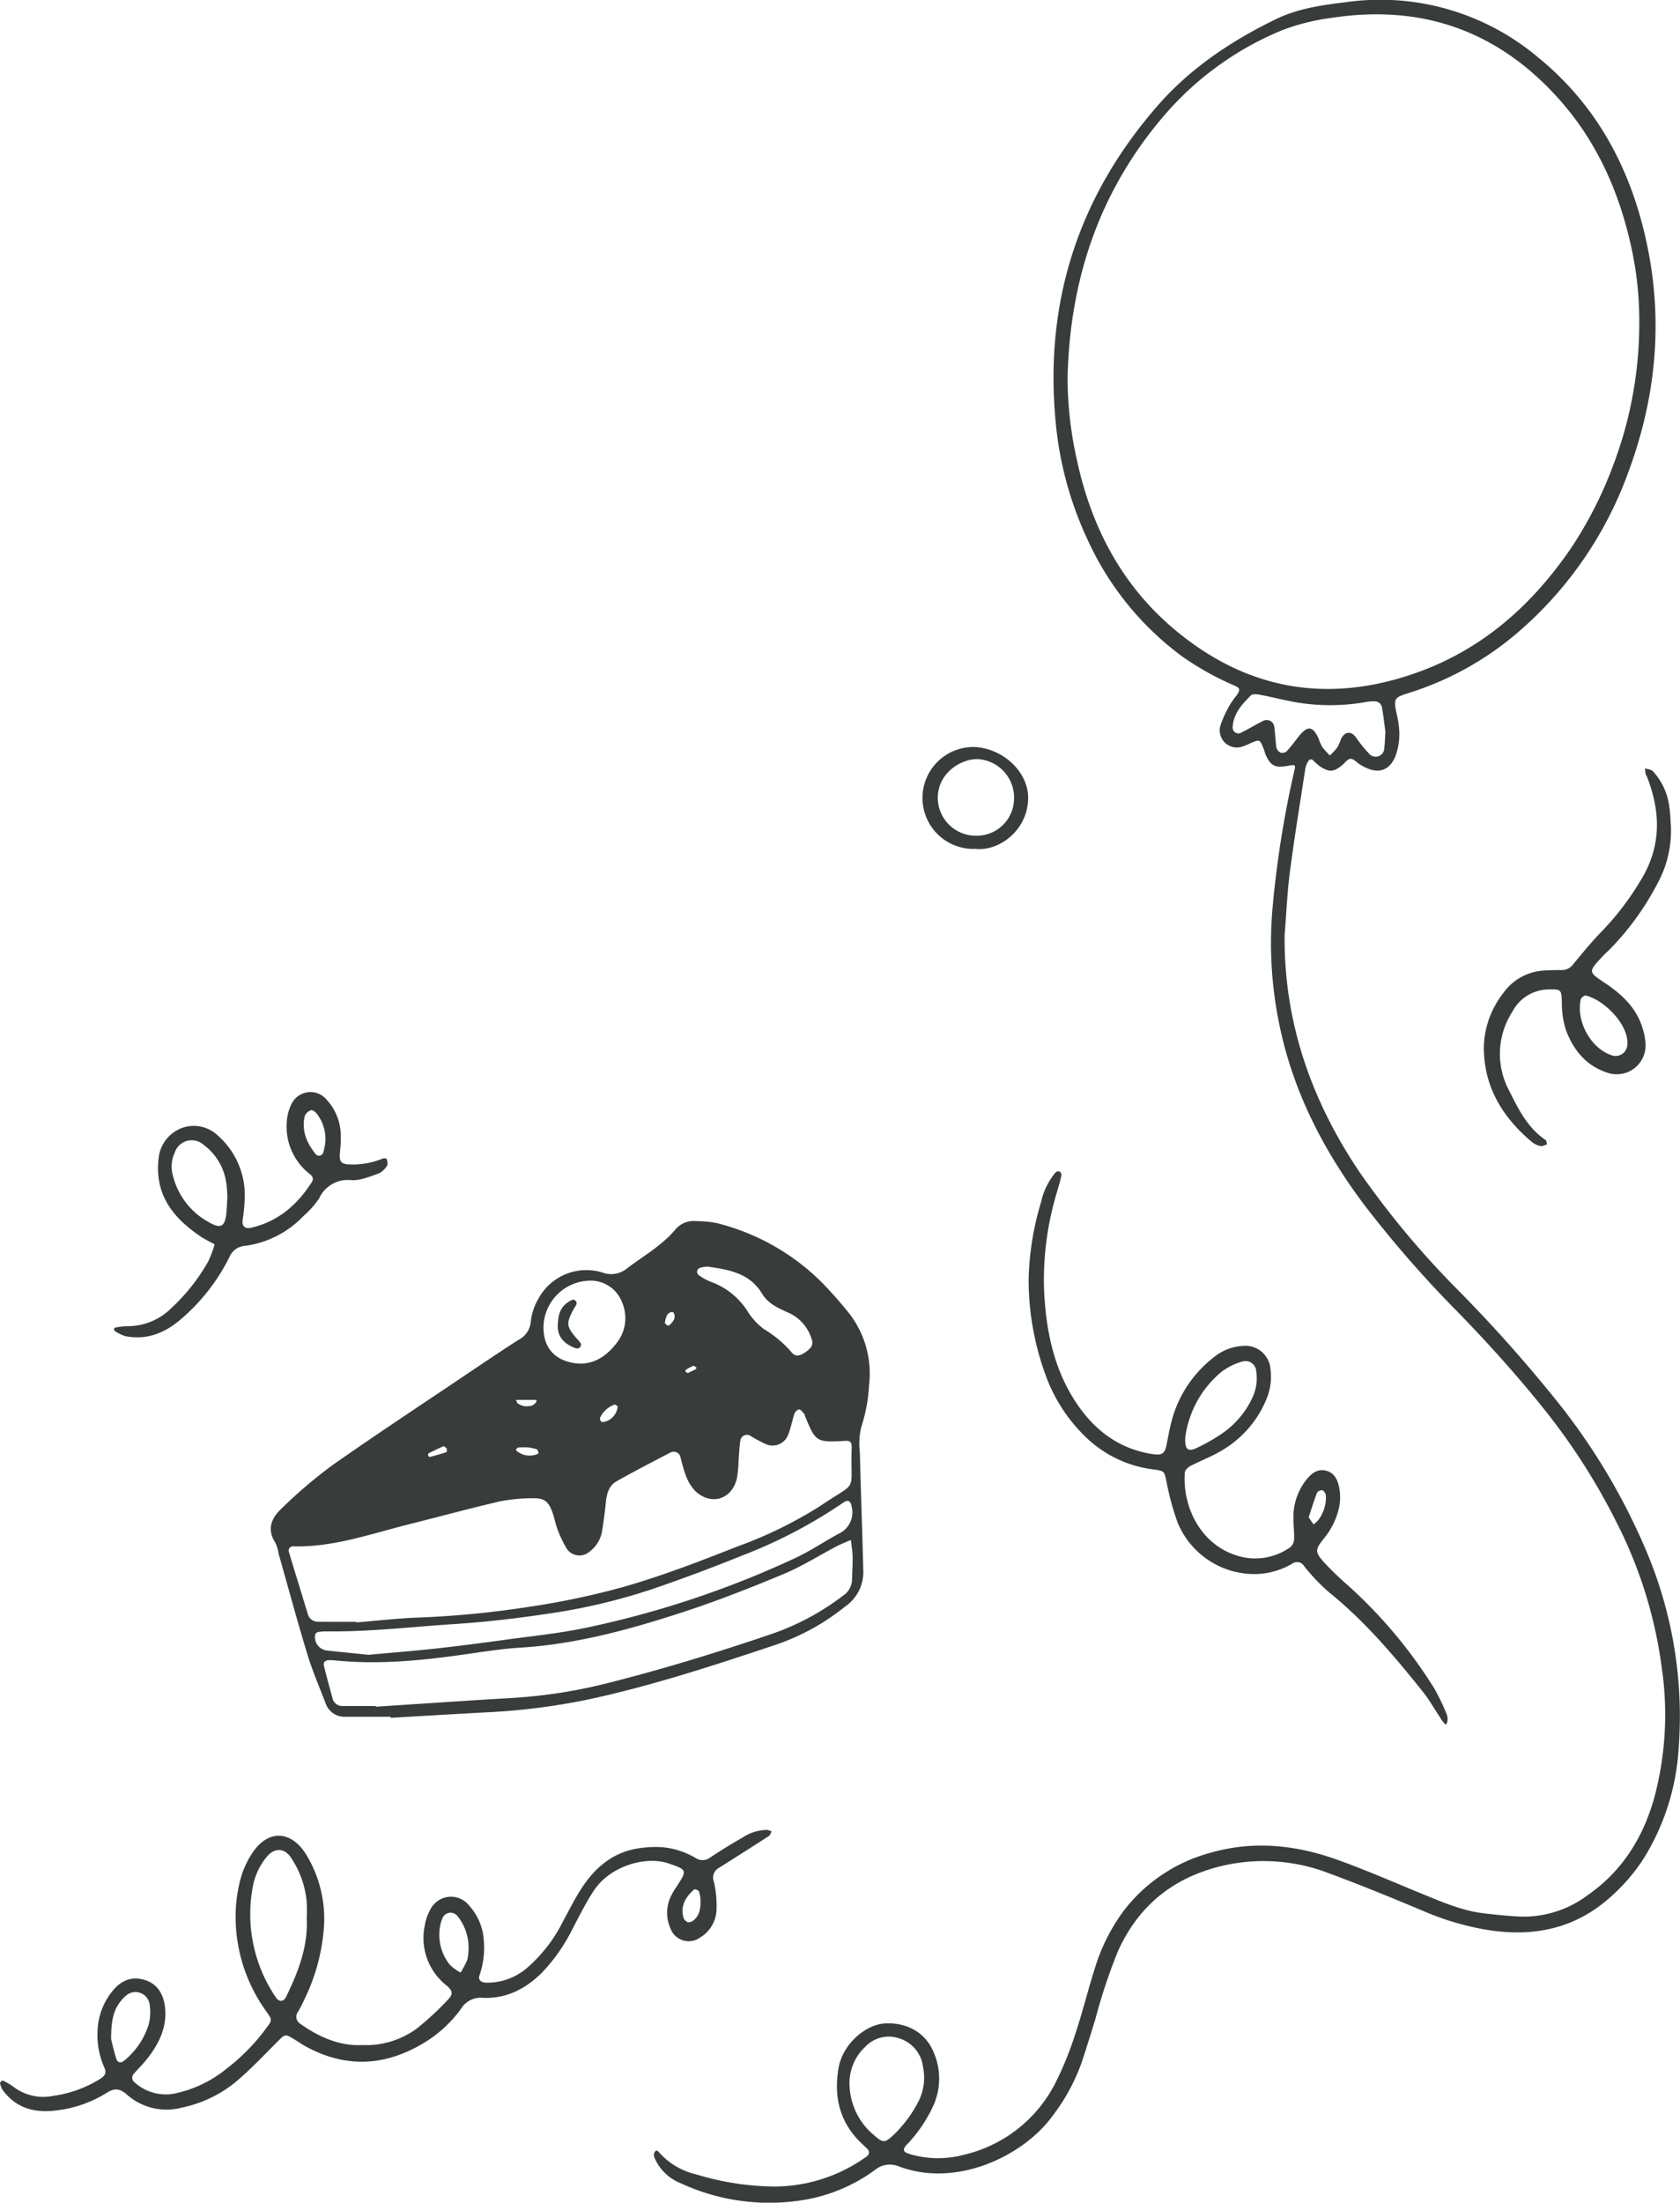<svg xmlns="http://www.w3.org/2000/svg" width="297.574" height="389.885" viewBox="0 0 297.574 389.885"><g id="Group_7" data-name="Group 7" transform="translate(-291.306 -251.394)"><path id="Path_45" data-name="Path 45" d="M343.163,372.508c-.085,1.061-.154,1.617-.167,2.177-.024,1.046.39,1.431,1.54,1.5a13.865,13.865,0,0,0,6.145-1.067c.174-.071.613.043.639.145.095.373.23.894.05,1.143a3.613,3.613,0,0,1-1.484,1.389c-1.569.537-3.235,1.27-4.819,1.181a5.576,5.576,0,0,0-5.723,3.221,15.912,15.912,0,0,1-2.779,3.124,17.481,17.481,0,0,1-10.256,5.273,3.236,3.236,0,0,0-2.855,1.988,34.889,34.889,0,0,1-8.756,11.143c-2.817,2.373-5.984,3.59-9.693,2.863a7.1,7.1,0,0,1-1.831-.891.457.457,0,0,1-.166-.369.377.377,0,0,1,.247-.262,12.882,12.882,0,0,1,2.028-.243,10.965,10.965,0,0,0,7.926-3.245,34.254,34.254,0,0,0,6.48-8.2,21.417,21.417,0,0,0,1.149-3.031c-.842-.471-1.723-.884-2.52-1.422-4.5-3.046-7.767-6.842-7.5-12.709a9.465,9.465,0,0,1,.107-1.253,6.394,6.394,0,0,1,3.871-5.13,6.174,6.174,0,0,1,6.65,1.289,14.076,14.076,0,0,1,4.726,10.394,31.594,31.594,0,0,1-.392,4.576c-.1,1.032.438,1.548,1.493,1.308,4.786-1.091,8.185-4.046,10.77-8.076.364-.568.166-1.015-.338-1.417a10.6,10.6,0,0,1-4.1-9.2,8.03,8.03,0,0,1,.835-3.195,3.725,3.725,0,0,1,6.293-.706,9.4,9.4,0,0,1,2.42,5.691C343.2,371.334,343.163,372.173,343.163,372.508Zm-20.074,9.383c-.045-.561-.052-1.547-.211-2.508a10.107,10.107,0,0,0-4-6.662,3.16,3.16,0,0,0-5.126,1.415,5.719,5.719,0,0,0-.4,3.671A12.94,12.94,0,0,0,320,386.523c1.94,1.091,2.667.633,2.907-1.7C322.989,383.986,323.013,383.145,323.089,381.89Zm17.316-9.326a7.3,7.3,0,0,0-1.531-5.416c-.226-.288-.765-.642-.989-.551a1.893,1.893,0,0,0-1.086,1.013c-.621,2.612.364,4.819,1.968,6.809a.862.862,0,0,0,.727.218.888.888,0,0,0,.563-.509A15.964,15.964,0,0,0,340.405,372.565Z" transform="translate(8.494 81.312)" fill="#383d3b"></path><path id="Path_46" data-name="Path 46" d="M355.461,477.131a15.143,15.143,0,0,0,9.823-3.04,52.091,52.091,0,0,0,5.218-4.835c1.008-1.03,1.186-1.578-.164-2.717a10.676,10.676,0,0,1-3.8-10.529,8.64,8.64,0,0,1,.937-2.758,4.092,4.092,0,0,1,6.982-.742A10.045,10.045,0,0,1,377,458.6a14.8,14.8,0,0,1-.766,6.2c-.271.74.248,1.26,1.11,1.288a10.8,10.8,0,0,0,7.341-2.63,26.545,26.545,0,0,0,6.364-8.263c1.139-2.088,2.2-4.239,3.526-6.2,2.446-3.611,5.694-6.167,10.182-6.732a18.627,18.627,0,0,1,3.73-.162,13.957,13.957,0,0,1,5.96,1.883,2.251,2.251,0,0,0,2.682-.067c1.866-1.238,3.775-2.416,5.72-3.521a7.9,7.9,0,0,1,4.357-1.341,3.028,3.028,0,0,1,.77.261c-.159.28-.247.67-.487.825-2.934,1.9-5.889,3.764-8.844,5.632a1.971,1.971,0,0,0-.882,2.472,19.065,19.065,0,0,1,.456,4.976,5.974,5.974,0,0,1-2.893,4.873,3.439,3.439,0,0,1-5.237-1.541,6.765,6.765,0,0,1,.019-5.693,13.118,13.118,0,0,1,1.063-1.805c1.909-2.91,1.785-2.952-1.362-4.048-4-1.395-10.373.33-13.332,4.81-1.381,2.094-2.5,4.367-3.68,6.588a31.714,31.714,0,0,1-5.48,7.9c-2.919,2.893-6.336,4.653-10.493,4.472a4.038,4.038,0,0,0-3.849,1.924,22.293,22.293,0,0,1-7.161,6.385c-6.716,3.854-13.527,4.03-20.365.283-.735-.4-1.424-.892-2.144-1.326-1.5-.9-1.517-.849-2.793.43-2.37,2.373-4.679,4.826-7.227,7a22.077,22.077,0,0,1-9.728,4.722,10.586,10.586,0,0,1-9.812-2.323c-1.322-1.189-2.315-1.068-3.659-.207a21.346,21.346,0,0,1-8.661,3.022c-3.823.54-7.261-.3-9.674-3.642a3.769,3.769,0,0,1-.44-1.139c-.026-.088.1-.247.192-.333s.262-.179.33-.141a11.116,11.116,0,0,1,1.788,1.039,8.744,8.744,0,0,0,7.151,1.65,21.109,21.109,0,0,0,8.23-2.974c.785-.5,1.258-.98.787-2.018a14.1,14.1,0,0,1-1.2-6.547,11.724,11.724,0,0,1,2.6-6.959c1.422-1.774,3.207-2.7,5.53-2.08,2.244.6,3.545,2.32,3.821,4.967.357,3.437-1.034,6.288-3.046,8.9-.765,1-1.683,1.873-2.5,2.829a.994.994,0,0,0,.14,1.483,8.2,8.2,0,0,0,6.985,2.016,21.551,21.551,0,0,0,9.386-4.476,35.294,35.294,0,0,0,7.018-7.2c1.01-1.357,1.018-1.381-.047-2.881a28.6,28.6,0,0,1-5.421-17.742,25.921,25.921,0,0,1,.879-5.789,15.77,15.77,0,0,1,1.868-4.2c2.719-4.417,6.868-4.493,9.647-.185a21.841,21.841,0,0,1,3.219,13.235,34.841,34.841,0,0,1-3.411,12.481c-.34.766-.734,1.514-1.148,2.242a1.453,1.453,0,0,0,.423,2.168C347.927,475.812,351.615,477.338,355.461,477.131Zm-9.825-22.544a27.134,27.134,0,0,0-.017-2.927,16.612,16.612,0,0,0-2.832-7.781c-1.153-1.666-2.877-1.669-4.2-.1a11.617,11.617,0,0,0-2.563,5.66,26.234,26.234,0,0,0,4.082,19.173c.606.937,1.408.934,1.878-.024C344.145,464.168,345.906,459.634,345.636,454.587Zm-34.652,21.479c.169.659.485,2.139.949,3.569.192.6.785.735,1.334.292a13.413,13.413,0,0,0,4.379-6.447,8.839,8.839,0,0,0,.135-3.692,2.529,2.529,0,0,0-3.9-1.6,6.007,6.007,0,0,0-1.181,1.16C311.306,471.055,311,473.092,310.985,476.066Zm63.264-15.193a8.865,8.865,0,0,0-1.871-6.518,1.559,1.559,0,0,0-2.713.345,6.68,6.68,0,0,0-.438,1.584,8.461,8.461,0,0,0,1.748,6.625,8.35,8.35,0,0,0,1.921,1.4,21.32,21.32,0,0,0,1.129-2.13A4.9,4.9,0,0,0,374.249,460.873Zm41.1-9.92a5.032,5.032,0,0,0-.254-1.02c-.069-.183-.411-.29-.647-.369-.092-.031-.266.081-.361.171-1.4,1.315-2.271,2.839-1.723,4.828a1.357,1.357,0,0,0,.8.835,1.457,1.457,0,0,0,1.07-.406C415.266,454.08,415.477,452.854,415.353,450.954Z" transform="translate(0 136.245)" fill="#383d3b"></path><path id="Path_47" data-name="Path 47" d="M396.863,390.732a51.226,51.226,0,0,1,2.209-13.788,12.327,12.327,0,0,1,2.555-5.223.8.8,0,0,1,.728-.176.809.809,0,0,1,.321.7c-.209.953-.487,1.893-.759,2.831a53.567,53.567,0,0,0-2.3,17.818c.345,6.631,1.617,13.087,5.187,18.824,2.981,4.792,7.013,8.339,12.707,9.609a14.947,14.947,0,0,0,1.652.285c1.313.142,1.793-.183,2.076-1.443.307-1.364.513-2.753.863-4.1a20.978,20.978,0,0,1,7.662-11.715,8.8,8.8,0,0,1,5.011-1.933A4.453,4.453,0,0,1,439.7,406.5a10.163,10.163,0,0,1-.556,4.945,18.726,18.726,0,0,1-7.986,9.436c-1.771,1.094-3.77,1.818-5.627,2.786-.433.226-.977.749-1.006,1.167-.456,6.839,3.564,13.934,11.029,15.11a10.764,10.764,0,0,0,7.582-1.842,1.965,1.965,0,0,0,.744-1.384c.059-1.253-.107-2.515-.114-3.775a10.637,10.637,0,0,1,2.163-6.668c.865-1.137,1.956-2.14,3.537-1.793s2.18,1.728,2.432,3.126a9.241,9.241,0,0,1-.016,3.29,13.017,13.017,0,0,1-2.722,5.61c-1.579,2-1.61,2.368.031,4.217a56.713,56.713,0,0,0,4.222,4.073,84.405,84.405,0,0,1,15.32,18.277,35.782,35.782,0,0,1,2.171,4.527c.371.863.054,2.026-.24,1.786a5.416,5.416,0,0,1-.934-1.231c-1.013-1.512-1.906-3.115-3.038-4.529-5.075-6.347-10.315-12.534-16.694-17.666a34.594,34.594,0,0,1-4.322-4.548,1.452,1.452,0,0,0-2.135-.442,13.424,13.424,0,0,1-5.976,1.814,14.721,14.721,0,0,1-14.305-9.093,46.047,46.047,0,0,1-1.973-7.263c-.412-1.8-.318-1.883-2.306-2.147a20.944,20.944,0,0,1-12.234-5.96,28.708,28.708,0,0,1-6.785-10.5A49.238,49.238,0,0,1,396.863,390.732Zm27.77,27.72c-.193,2.292.487,2.775,1.956,2.05a32.229,32.229,0,0,0,4.374-2.465,15.791,15.791,0,0,0,5.62-6.631,8.137,8.137,0,0,0,.6-4.5,1.914,1.914,0,0,0-2.375-1.75,11.136,11.136,0,0,0-3.7,1.785A18.142,18.142,0,0,0,424.633,418.452Zm21.836,14.3c.331.485.6.87.861,1.257a4.257,4.257,0,0,0,.873-.8,6.694,6.694,0,0,0,1.32-4.288,1.316,1.316,0,0,0-.587-.951,1.063,1.063,0,0,0-.974.411C447.417,429.787,446.977,431.23,446.469,432.752Z" transform="translate(76.638 87.209)" fill="#383d3b"></path><path id="Path_48" data-name="Path 48" d="M476.712,340.425a19.467,19.467,0,0,1-2.354,10.106,49.2,49.2,0,0,1-8.318,11.539c-.49.5-1.024.958-1.5,1.471-2.5,2.7-2.467,2.667.509,4.657,3.081,2.059,5.711,4.538,6.725,8.283a9.757,9.757,0,0,1,.451,2.869,5.108,5.108,0,0,1-6.821,4.693c-3.758-1.232-6-4.056-7.308-7.589a15.829,15.829,0,0,1-.7-4.933c-.066-2.14-.154-2.259-2.325-2.2a7.325,7.325,0,0,0-6.448,3.966,13.718,13.718,0,0,0-.528,14.012c1.61,3.243,3.252,6.54,6.417,8.675.178.121.186.5.273.753-.376.119-.78.387-1.122.321a3.432,3.432,0,0,1-1.512-.673c-5.3-4.426-8.623-9.88-8.573-16.984a16.077,16.077,0,0,1,3.381-9.338,9.487,9.487,0,0,1,7.482-4.087c.979-.048,1.961-.09,2.939-.064a2.527,2.527,0,0,0,2.1-1.139c1.614-1.924,3.2-3.889,4.952-5.68a49.873,49.873,0,0,0,7.091-9.343c3.528-5.881,3.371-11.941.927-18.122-.05-.129-.174-.238-.2-.368-.064-.35-.093-.7-.135-1.058.48.162,1.108.183,1.415.506a11.462,11.462,0,0,1,2.912,6.383C476.615,338.181,476.629,339.308,476.712,340.425ZM469,379.017c.233-3.571-4.272-7.933-7.393-8.613-.238-.052-.8.4-.866.694-.837,3.849,1.735,8.547,5.32,9.823A2.087,2.087,0,0,0,469,379.017Z" transform="translate(110.557 57.206)" fill="#383d3b"></path><path id="Path_49" data-name="Path 49" d="M395.367,346.034A9.021,9.021,0,1,1,395.134,328c5.128.2,9.726,4.479,9.569,9.245C404.511,342.974,399.347,346.5,395.367,346.034Zm6.84-8.948a6.8,6.8,0,0,0-6.474-6.937c-2.889-.067-7.053,2.435-7.037,6.9a6.743,6.743,0,0,0,6.757,6.657A6.62,6.62,0,0,0,402.207,337.086Z" transform="translate(68.715 55.616)" fill="#383d3b"></path><g id="Group_6" data-name="Group 6" transform="translate(339.274 467.516)"><path id="Path_50" data-name="Path 50" d="M340.319,464.358h-7.967a3.519,3.519,0,0,1-3.561-2.42c-1.1-2.87-2.327-5.7-3.219-8.639-1.792-5.881-3.393-11.82-5.075-17.735a7.282,7.282,0,0,0-.589-2c-1.552-2.365-.7-4.386,1.036-6.008a84.349,84.349,0,0,1,8.918-7.62c7.895-5.551,15.966-10.85,23.973-16.24,3.019-2.032,6.034-4.068,9.1-6.029a3.983,3.983,0,0,0,2.213-3.26,10.071,10.071,0,0,1,1.291-3.939,9.672,9.672,0,0,1,11.468-4.722,4.362,4.362,0,0,0,4.258-.728c2.891-2.2,6.1-3.992,8.5-6.8a4.24,4.24,0,0,1,3.7-1.595,19.335,19.335,0,0,1,3.745.361,40.049,40.049,0,0,1,19.033,10.946c1.346,1.421,2.653,2.888,3.885,4.408a17.316,17.316,0,0,1,4.041,13.256,28.489,28.489,0,0,1-1.355,7.382,12.226,12.226,0,0,0-.283,4.533c.176,6.99.428,13.977.613,20.966a7.4,7.4,0,0,1-3.229,6.383,40.167,40.167,0,0,1-12.448,6.818c-11.136,3.706-22.3,7.382-33.815,9.785a117.141,117.141,0,0,1-17.467,2.125q-8.378.466-16.755.963Zm-6.1-16.808.007.109c3.626-.293,7.246-.715,10.879-.853a168.946,168.946,0,0,0,19.62-1.89,138.583,138.583,0,0,0,16.834-3.538c6.876-1.968,13.534-4.534,20.176-7.156a74.767,74.767,0,0,0,14.694-7.184c6.887-4.664,5.29-2,5.558-10.263.005-.14-.007-.28-.014-.419-.028-.734-.468-.87-1.11-.832-5.132.3-5.273.205-7.142-4.393-.054-.131-.062-.3-.15-.39-.274-.292-.559-.744-.873-.773-.264-.026-.732.4-.841.72-.407,1.184-.608,2.444-1.067,3.6a2.955,2.955,0,0,1-4.11,1.767,25.467,25.467,0,0,1-2.582-1.383,1.161,1.161,0,0,0-1.835.851c-.178,1.1-.207,2.22-.3,3.331a22.387,22.387,0,0,1-.312,3.333c-.915,3.749-4.593,4.859-7.4,2.194a8.344,8.344,0,0,1-1.685-2.826,33.285,33.285,0,0,1-.925-3.219,1.225,1.225,0,0,0-1.679-.785c-3.229,1.674-6.462,3.349-9.63,5.135-1.314.739-1.719,2.121-1.873,3.585-.19,1.807-.421,3.611-.715,5.4a5.73,5.73,0,0,1-2.208,3.473,2.7,2.7,0,0,1-4.029-.547,21.328,21.328,0,0,1-1.619-3.393c-.359-.908-.516-1.893-.835-2.819-.744-2.149-1.455-2.753-3.666-2.7a29.267,29.267,0,0,0-5.834.578C354.1,427.54,348.7,429,343.274,430.368c-6.633,1.674-13.146,3.985-20.131,3.832a.775.775,0,0,0-.811,1.1c1.091,3.616,2.209,7.225,3.312,10.839a1.819,1.819,0,0,0,1.85,1.4C329.736,447.568,331.979,447.55,334.221,447.55Zm3.468,14.906.005.124c7.959-.516,15.916-1.067,23.88-1.534a90.231,90.231,0,0,0,16.579-2.491c9.914-2.472,19.684-5.459,29.355-8.749a44.7,44.7,0,0,0,12.925-6.864,3.515,3.515,0,0,0,1.616-2.782c.041-1.4.124-2.8.1-4.2-.019-.97-.2-1.937-.3-2.9-.866.385-1.757.725-2.594,1.162-3.1,1.621-6.081,3.521-9.295,4.861-5.81,2.418-11.682,4.733-17.659,6.688-9.45,3.09-19.023,5.746-29.041,6.357-3.065.186-6.119.664-9.164,1.1-7.762,1.119-15.533,1.95-23.388,1.179a10.943,10.943,0,0,0-1.257-.066c-.635.009-1.108.3-.941.991.461,1.9.979,3.79,1.5,5.679a1.758,1.758,0,0,0,1.8,1.441C333.767,462.462,335.728,462.456,337.688,462.456Zm-1.282-9.063c4.054-.373,8.093-.69,12.117-1.132,4.165-.459,8.321-1.01,12.472-1.578,4.567-.627,9.174-1.087,13.679-2.025A170.427,170.427,0,0,0,412,436.262c2.653-1.236,5.1-2.907,7.679-4.3a4.145,4.145,0,0,0,2.28-4.886c-.162-.885-.637-1.2-1.412-.654a87.044,87.044,0,0,1-17.8,9.341c-5.313,2.142-10.684,4.16-16.106,6.008a106.344,106.344,0,0,1-18.75,4.393c-5.4.8-10.8,1.433-16.245,1.786-7.531.49-15.034,1.379-22.6,1.3a8.313,8.313,0,0,0-1.659.129.773.773,0,0,0-.461.545,2.414,2.414,0,0,0,1.969,2.691C331.4,452.9,333.9,453.134,336.406,453.393Zm31-58.309c-.162,4.438,2.555,6.241,5.454,6.678,2.988.451,5.418-.954,7.249-3.257a7.088,7.088,0,0,0,1.239-7.424,5.981,5.981,0,0,0-5.016-3.894A8.367,8.367,0,0,0,367.405,395.084Zm29.021-10.408a7.225,7.225,0,0,0-1.276.2.924.924,0,0,0-.532.539.814.814,0,0,0,.205.716,9.634,9.634,0,0,0,2.161,1.224,12.79,12.79,0,0,1,6.678,5.427,11.681,11.681,0,0,0,2.839,3,19.8,19.8,0,0,1,4.779,3.992c.671.9,1.462.8,2.572.014,1.153-.818,1.376-1.388,1-2.408a7.494,7.494,0,0,0-4.06-4.536c-1.778-.791-3.594-1.576-4.674-3.366C403.9,385.793,400.159,385.21,396.427,384.676Zm-31.68,32.009a17.715,17.715,0,0,0-1.793.017c-.167.022-.323.223-.452.369a.744.744,0,0,0,.238.307,3.616,3.616,0,0,0,3.487.525c.119-.043.314-.195.3-.236-.081-.24-.171-.611-.342-.665A11.847,11.847,0,0,0,364.747,416.685Zm13.208-4.484a3.09,3.09,0,0,0,2.579-2.687c.014-.124-.421-.456-.552-.411a4.509,4.509,0,0,0-2.579,2.368c-.073.145.085.435.19.627C377.637,412.175,377.829,412.168,377.955,412.2Zm-28.229,4.244c-.827.392-1.766.827-2.689,1.289-.072.035-.1.266-.062.378s.205.283.274.266c1-.262,1.994-.539,2.972-.861.072-.024.05-.437.009-.656C350.212,416.763,350.038,416.694,349.726,416.446Zm16.4-7.8.031-.375-3.621.007c.095.205.133.5.293.6a2.759,2.759,0,0,0,2.736.3A2.56,2.56,0,0,0,366.121,408.646Zm23.2-13.527c.133-.026.312-.005.392-.083.589-.583,1.193-1.181.763-2.125a.418.418,0,0,0-.33-.205c-1.025.193-1.063,1.1-1.257,1.859C388.858,394.7,389.172,394.932,389.326,395.119Zm3.616,8.416c.414-.2.885-.409,1.345-.649.1-.054.159-.2.236-.307-.2-.119-.447-.383-.58-.333a8.052,8.052,0,0,0-1.326.7.319.319,0,0,0-.066.307C392.6,403.35,392.744,403.4,392.942,403.535Z" transform="translate(-319.097 -376.607)" fill="#383d3b"></path><path id="Path_51" data-name="Path 51" d="M348.545,389.459c.014-1.854.34-3.178,1.51-4.111.407-.324,1.139-.794,1.4-.642.875.5.185,1.1-.119,1.676-1.331,2.518-1.276,2.983.5,5.1a6.226,6.226,0,0,1,.792.941.774.774,0,0,1-.166.706.8.8,0,0,1-.7.166C349.537,392.471,348.561,391.159,348.545,389.459Z" transform="translate(-297.716 -370.749)" fill="#383d3b"></path></g><path id="Path_52" data-name="Path 52" d="M470.123,416.964c-.122,15.4,4.735,29.189,13.23,41.837a155.983,155.983,0,0,0,17.177,20.635,254.7,254.7,0,0,1,18.422,20.707,112.35,112.35,0,0,1,15.318,25.97,75,75,0,0,1,5.641,34.9,41.572,41.572,0,0,1-6.447,19.756,33.084,33.084,0,0,1-5.51,6.31c-6.417,5.829-14,7.265-22.3,5.855a49.112,49.112,0,0,1-10.836-3.229c-5.544-2.332-11.114-4.615-16.753-6.7a32.236,32.236,0,0,0-18.158-1.533c-8.97,1.9-15.462,6.832-19.283,15.248a98.088,98.088,0,0,0-3.985,11.936c-.823,2.674-1.64,5.352-2.532,8a34.693,34.693,0,0,1-5.275,9.507c-4.9,6.623-16.6,12.607-27.023,8.7a4.138,4.138,0,0,0-4.27.644,29.487,29.487,0,0,1-12.267,5.233,37.322,37.322,0,0,1-22.142-2.915,8.408,8.408,0,0,1-4.66-4.6,1.164,1.164,0,0,1,.033-.8c.312-.715.732-.167.916.057a12.56,12.56,0,0,0,6.412,3.768,49.018,49.018,0,0,0,14.067,2.171,28.122,28.122,0,0,0,16.112-5.258c.449-.3.765-.835.224-1.383-.492-.5-1.022-.958-1.51-1.46-3.512-3.618-4.434-7.991-3.62-12.816.744-4.407,4.871-7.741,8.156-7.945,3.714-.231,7.016,1.4,8.559,4.778a11.7,11.7,0,0,1-.1,10.166,25.348,25.348,0,0,1-4.534,6.528c-.825.894-.623,1.3.618,1.664a17.621,17.621,0,0,0,9.529.1,24.381,24.381,0,0,0,16.28-12.883,58.665,58.665,0,0,0,3.449-8.547c1.245-3.713,2.175-7.529,3.357-11.264a33.7,33.7,0,0,1,5.2-10.484,28.747,28.747,0,0,1,15.432-10.289c7.748-2.22,15.279-1.331,22.666,1.341,5,1.807,9.876,3.942,14.8,5.96,3.5,1.434,6.977,2.943,10.77,3.414,2.218.274,4.448.492,6.678.6a18.851,18.851,0,0,0,11.785-3.759c6.039-4.161,9.73-10,11.751-16.91a56.909,56.909,0,0,0,1.438-23.308,79.256,79.256,0,0,0-8.08-25.93,112.665,112.665,0,0,0-12.4-19.446c-4.883-6.15-10.132-11.97-15.6-17.6a200,200,0,0,1-16.58-18.971c-6.9-9.172-12.17-19.161-14.739-30.385a71.014,71.014,0,0,1-1.524-22.533,180.722,180.722,0,0,1,3.839-24.018c.236-1.024.161-1.068-1-.86-2.4.432-3.116.112-4.042-1.83-.18-.376-.254-.8-.413-1.189-.67-1.641-.675-1.641-2.227-1a13.64,13.64,0,0,1-1.548.644,3.03,3.03,0,0,1-3.827-3.858,20.021,20.021,0,0,1,1.766-3.756,13.382,13.382,0,0,1,.992-1.355c.772-1.112.737-1.362-.4-1.873A50.921,50.921,0,0,1,452,367.6a52.84,52.84,0,0,1-16.763-20.659,62.415,62.415,0,0,1-5.675-20.966c-1.992-21.218,4.08-39.842,18.053-55.854,5.786-6.633,12.99-11.444,20.882-15.294,4-1.95,8.3-2.539,12.585-3.062a43.386,43.386,0,0,1,33.768,9.642c10.342,8.359,16.337,19.376,19.228,32.168,3.243,14.342,1.9,28.348-3.323,42.07a67.635,67.635,0,0,1-18.919,27.346A54.645,54.645,0,0,1,493.4,373.635c-.794.273-1.605.5-2.392.789-1.229.463-1.457.861-1.246,2.24.147.968.445,1.918.547,2.888a11.317,11.317,0,0,1-.59,5.781c-.994,2.315-2.782,3.045-5.083,2a10.034,10.034,0,0,1-1.113-.582c-.587-.362-1.163-1.062-1.729-1.046-.528.014-1.025.785-1.555,1.2-1.452,1.139-2.19,1.191-3.792.188a9.592,9.592,0,0,1-1.257-1.1c-.452-.409-.746-.079-.946.259a3.364,3.364,0,0,0-.445,1.167c-.934,6.084-1.938,12.16-2.731,18.261C470.582,409.418,470.427,413.2,470.123,416.964Zm-38.439-98.845a66.091,66.091,0,0,0,1.628,14.583c2.529,11.842,7.89,22.178,17.228,30.043,12.855,10.827,27.38,13.337,43.208,7.633,11.627-4.191,20.362-12.039,27.223-22.128a71.529,71.529,0,0,0,7.529-14.965,70.8,70.8,0,0,0,4.446-24.636,60.788,60.788,0,0,0-1.56-14.153c-2.185-9.576-6.14-18.3-12.752-25.661-10.751-11.975-24.156-16.7-40.032-14.3a38.785,38.785,0,0,0-8.91,2.206,55.238,55.238,0,0,0-21.729,16.081C437.073,285.948,432.1,301.221,431.684,318.119ZM393.056,620.356a11.952,11.952,0,0,0,4.3,8.943c1.657,1.443,1.911,1.439,3.455.034a22.622,22.622,0,0,0,4.3-5.66,9.4,9.4,0,0,0,.949-6.521,6.007,6.007,0,0,0-4.073-4.914,5.731,5.731,0,0,0-6.172,1.476A8.773,8.773,0,0,0,393.056,620.356Zm94.923-239.422c-.159-1.174-.331-2.7-.587-4.2a1.331,1.331,0,0,0-1.446-1.2,7.332,7.332,0,0,0-1.248.09,35.954,35.954,0,0,1-14.11-.226c-1.638-.33-3.26-.74-4.9-1.039-.508-.093-1.274-.148-1.557.138-1.564,1.581-3.1,3.222-3.212,5.648a1.02,1.02,0,0,0,1.417.984c1.36-.685,2.668-1.476,4.032-2.156a1.355,1.355,0,0,1,1.918.991c.171,1.238.2,2.5.388,3.728a1.378,1.378,0,0,0,.716.917,1.212,1.212,0,0,0,1.091-.224c.754-.808,1.41-1.709,2.1-2.582,1.581-2.009,2.516-1.942,3.545.273a10.273,10.273,0,0,0,.656,1.529,14.089,14.089,0,0,0,1.37,1.507,12.693,12.693,0,0,0,1.32-1.429,12.4,12.4,0,0,0,.668-1.528c.639-1.281,1.729-1.4,2.563-.321a24.1,24.1,0,0,0,2.33,2.9,1.529,1.529,0,0,0,2.744-.935C487.889,382.966,487.9,382.126,487.979,380.935Z" transform="translate(48.721 0)" fill="#383d3b"></path></g></svg>